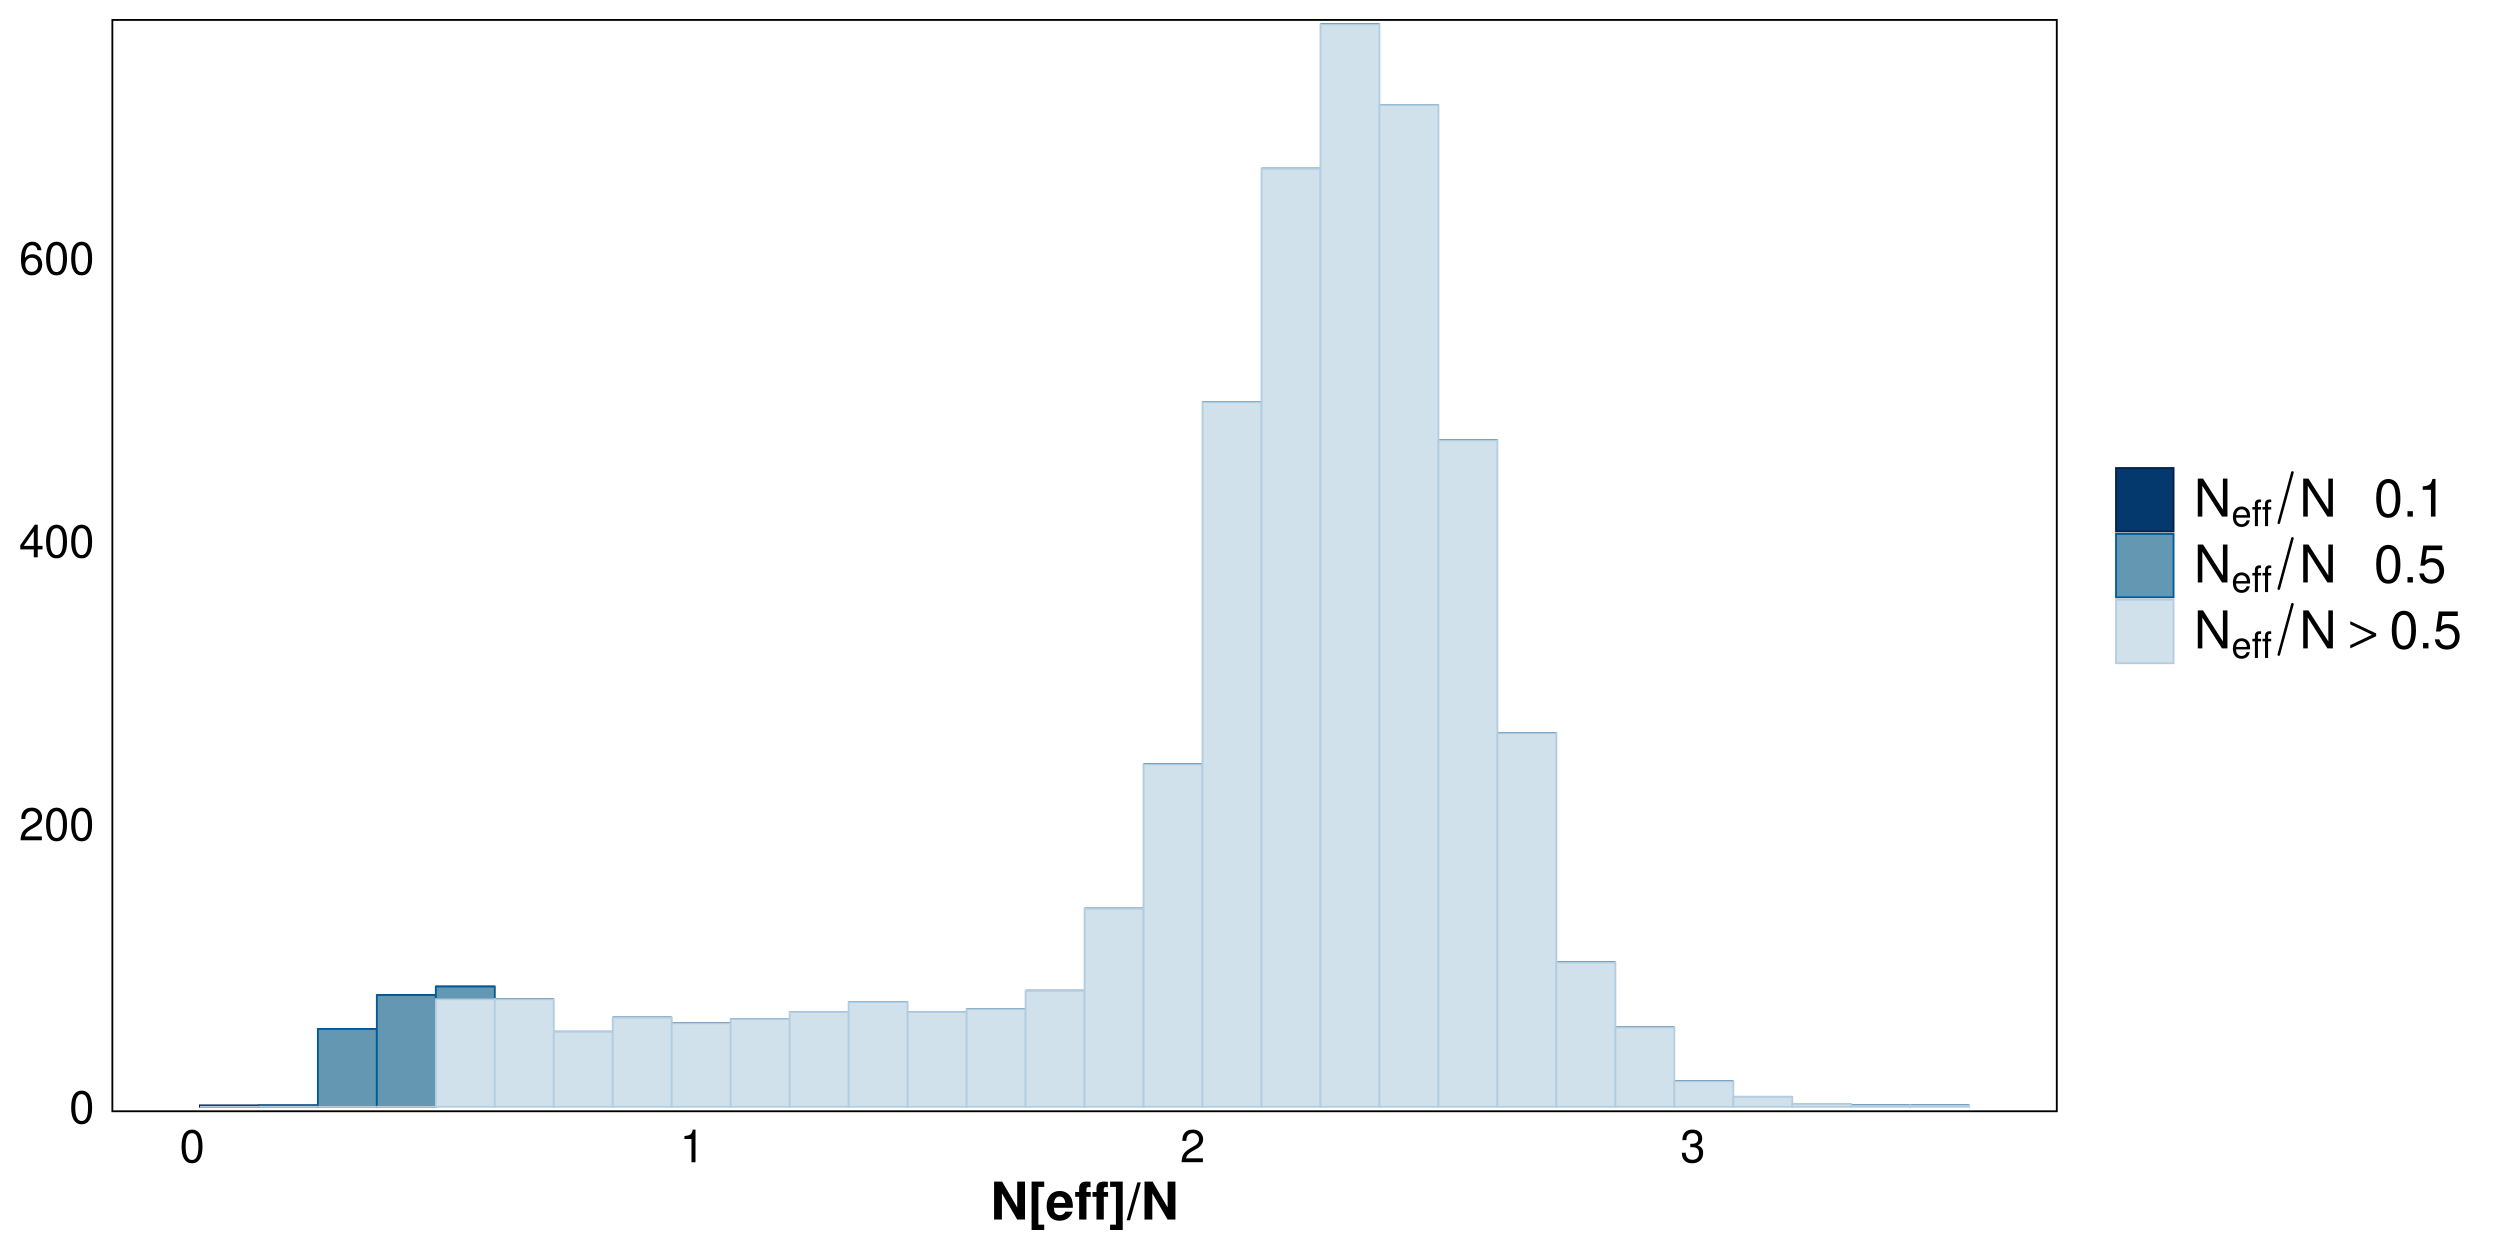 <?xml version="1.0" encoding="UTF-8"?>
<svg xmlns="http://www.w3.org/2000/svg" xmlns:xlink="http://www.w3.org/1999/xlink" width="720pt" height="360pt" viewBox="0 0 720 360" version="1.1">
<defs>
<g>
<symbol overflow="visible" id="glyph0-0">
<path style="stroke:none;" d=""/>
</symbol>
<symbol overflow="visible" id="glyph0-1">
<path style="stroke:none;" d="M 3.578 -9.406 C 2.719 -9.406 1.938 -9.016 1.453 -8.375 C 0.859 -7.547 0.562 -6.297 0.562 -4.547 C 0.562 -1.375 1.594 0.297 3.578 0.297 C 5.531 0.297 6.594 -1.375 6.594 -4.469 C 6.594 -6.297 6.312 -7.516 5.688 -8.375 C 5.219 -9.016 4.453 -9.406 3.578 -9.406 Z M 3.578 -8.391 C 4.812 -8.391 5.422 -7.125 5.422 -4.578 C 5.422 -1.891 4.828 -0.656 3.547 -0.656 C 2.344 -0.656 1.734 -1.953 1.734 -4.531 C 1.734 -7.125 2.344 -8.391 3.578 -8.391 Z M 3.578 -8.391 "/>
</symbol>
<symbol overflow="visible" id="glyph0-2">
<path style="stroke:none;" d="M 6.578 -1.125 L 1.734 -1.125 C 1.844 -1.906 2.266 -2.406 3.391 -3.094 L 4.688 -3.828 C 5.984 -4.531 6.641 -5.5 6.641 -6.656 C 6.641 -7.438 6.328 -8.156 5.781 -8.672 C 5.234 -9.172 4.562 -9.406 3.688 -9.406 C 2.516 -9.406 1.656 -8.984 1.141 -8.172 C 0.812 -7.688 0.672 -7.094 0.656 -6.156 L 1.797 -6.156 C 1.828 -6.781 1.906 -7.156 2.062 -7.469 C 2.359 -8.047 2.969 -8.391 3.656 -8.391 C 4.688 -8.391 5.469 -7.641 5.469 -6.625 C 5.469 -5.875 5.047 -5.219 4.219 -4.766 L 3.031 -4.062 C 1.109 -2.953 0.547 -2.062 0.438 -0.016 L 6.578 -0.016 Z M 6.578 -1.125 "/>
</symbol>
<symbol overflow="visible" id="glyph0-3">
<path style="stroke:none;" d="M 4.25 -2.281 L 4.25 0 L 5.391 0 L 5.391 -2.281 L 6.766 -2.281 L 6.766 -3.297 L 5.391 -3.297 L 5.391 -9.406 L 4.547 -9.406 L 0.359 -3.484 L 0.359 -2.281 Z M 4.25 -3.297 L 1.359 -3.297 L 4.25 -7.453 Z M 4.25 -3.297 "/>
</symbol>
<symbol overflow="visible" id="glyph0-4">
<path style="stroke:none;" d="M 6.469 -6.953 C 6.25 -8.484 5.266 -9.406 3.859 -9.406 C 2.844 -9.406 1.938 -8.906 1.391 -8.062 C 0.812 -7.141 0.562 -6 0.562 -4.297 C 0.562 -2.703 0.781 -1.703 1.344 -0.875 C 1.828 -0.109 2.641 0.297 3.656 0.297 C 5.406 0.297 6.672 -1.016 6.672 -2.844 C 6.672 -4.578 5.5 -5.797 3.844 -5.797 C 2.938 -5.797 2.219 -5.453 1.734 -4.766 C 1.734 -7.094 2.469 -8.391 3.781 -8.391 C 4.594 -8.391 5.141 -7.859 5.328 -6.953 Z M 3.703 -4.781 C 4.812 -4.781 5.5 -4 5.5 -2.75 C 5.5 -1.578 4.719 -0.719 3.672 -0.719 C 2.594 -0.719 1.797 -1.609 1.797 -2.812 C 1.797 -3.984 2.578 -4.781 3.703 -4.781 Z M 3.703 -4.781 "/>
</symbol>
<symbol overflow="visible" id="glyph0-5">
<path style="stroke:none;" d="M 3.359 -6.688 L 3.359 0 L 4.516 0 L 4.516 -9.406 L 3.75 -9.406 C 3.359 -7.953 3.094 -7.766 1.328 -7.531 L 1.328 -6.688 Z M 3.359 -6.688 "/>
</symbol>
<symbol overflow="visible" id="glyph0-6">
<path style="stroke:none;" d="M 2.875 -4.328 L 3.5 -4.328 C 4.75 -4.328 5.406 -3.75 5.406 -2.609 C 5.406 -1.438 4.688 -0.719 3.516 -0.719 C 2.25 -0.719 1.641 -1.359 1.562 -2.734 L 0.422 -2.734 C 0.469 -1.969 0.594 -1.484 0.812 -1.062 C 1.297 -0.156 2.203 0.297 3.453 0.297 C 5.359 0.297 6.578 -0.844 6.578 -2.625 C 6.578 -3.828 6.125 -4.469 5.016 -4.859 C 5.875 -5.219 6.312 -5.859 6.312 -6.812 C 6.312 -8.422 5.25 -9.406 3.5 -9.406 C 1.641 -9.406 0.656 -8.359 0.609 -6.375 L 1.75 -6.375 C 1.766 -6.938 1.812 -7.266 1.969 -7.547 C 2.219 -8.094 2.797 -8.391 3.516 -8.391 C 4.531 -8.391 5.141 -7.781 5.141 -6.766 C 5.141 -6.109 4.906 -5.703 4.391 -5.484 C 4.078 -5.359 3.672 -5.297 2.875 -5.297 Z M 2.875 -4.328 "/>
</symbol>
<symbol overflow="visible" id="glyph1-0">
<path style="stroke:none;" d=""/>
</symbol>
<symbol overflow="visible" id="glyph1-1">
<path style="stroke:none;" d="M 7.672 0 L 9.922 0 L 9.922 -10.938 L 7.672 -10.938 L 7.672 -3.5 L 3.328 -10.938 L 1.016 -10.938 L 1.016 0 L 3.266 0 L 3.266 -7.562 Z M 7.672 0 "/>
</symbol>
<symbol overflow="visible" id="glyph1-2">
<path style="stroke:none;" d="M 4.625 -10.938 L 0.984 -10.938 L 0.984 3 L 4.625 3 L 4.625 1.469 L 2.938 1.469 L 2.938 -9.406 L 4.625 -9.406 Z M 4.625 -10.938 "/>
</symbol>
<symbol overflow="visible" id="glyph1-3">
<path style="stroke:none;" d="M 7.859 -3.391 C 7.875 -3.562 7.875 -3.641 7.875 -3.75 C 7.875 -4.562 7.75 -5.312 7.562 -5.875 C 7.016 -7.344 5.719 -8.234 4.078 -8.234 C 1.75 -8.234 0.328 -6.562 0.328 -3.844 C 0.328 -1.25 1.734 0.344 4.031 0.344 C 5.844 0.344 7.312 -0.672 7.781 -2.281 L 5.719 -2.281 C 5.453 -1.641 4.875 -1.266 4.109 -1.266 C 3.516 -1.266 3.031 -1.516 2.734 -1.969 C 2.531 -2.266 2.453 -2.625 2.438 -3.391 Z M 2.453 -4.781 C 2.594 -6.031 3.125 -6.625 4.047 -6.625 C 5.016 -6.625 5.578 -5.984 5.688 -4.781 Z M 2.453 -4.781 "/>
</symbol>
<symbol overflow="visible" id="glyph1-4">
<path style="stroke:none;" d="M 4.688 -7.938 L 3.453 -7.938 L 3.453 -8.734 C 3.453 -9.156 3.625 -9.359 4.016 -9.359 C 4.219 -9.359 4.406 -9.344 4.625 -9.312 L 4.625 -10.891 C 4.172 -10.922 3.734 -10.938 3.422 -10.938 C 2.031 -10.938 1.344 -10.281 1.344 -8.906 L 1.344 -7.938 L 0.203 -7.938 L 0.203 -6.547 L 1.344 -6.547 L 1.344 0 L 3.453 0 L 3.453 -6.547 L 4.688 -6.547 Z M 4.688 -7.938 "/>
</symbol>
<symbol overflow="visible" id="glyph1-5">
<path style="stroke:none;" d="M 0.266 3 L 3.906 3 L 3.906 -10.938 L 0.266 -10.938 L 0.266 -9.406 L 1.953 -9.406 L 1.953 1.469 L 0.266 1.469 Z M 0.266 3 "/>
</symbol>
<symbol overflow="visible" id="glyph1-6">
<path style="stroke:none;" d="M 3.125 -10.703 L 0.031 0.203 L 1.031 0.203 L 4.125 -10.703 Z M 3.125 -10.703 "/>
</symbol>
<symbol overflow="visible" id="glyph2-0">
<path style="stroke:none;" d=""/>
</symbol>
<symbol overflow="visible" id="glyph2-1">
<path style="stroke:none;" d="M 9.688 -10.938 L 8.375 -10.938 L 8.375 -2 L 2.656 -10.938 L 1.141 -10.938 L 1.141 0 L 2.453 0 L 2.453 -8.859 L 8.109 0 L 9.688 0 Z M 9.688 -10.938 "/>
</symbol>
<symbol overflow="visible" id="glyph2-2">
<path style="stroke:none;" d="M 4.125 -10.844 C 3.141 -10.844 2.234 -10.391 1.688 -9.656 C 0.984 -8.703 0.641 -7.266 0.641 -5.25 C 0.641 -1.594 1.844 0.344 4.125 0.344 C 6.375 0.344 7.609 -1.594 7.609 -5.156 C 7.609 -7.266 7.281 -8.672 6.562 -9.656 C 6.016 -10.406 5.125 -10.844 4.125 -10.844 Z M 4.125 -9.672 C 5.547 -9.672 6.25 -8.219 6.25 -5.281 C 6.25 -2.188 5.562 -0.75 4.094 -0.75 C 2.703 -0.75 2 -2.25 2 -5.234 C 2 -8.219 2.703 -9.672 4.125 -9.672 Z M 4.125 -9.672 "/>
</symbol>
<symbol overflow="visible" id="glyph2-3">
<path style="stroke:none;" d="M 2.859 -1.562 L 1.312 -1.562 L 1.312 0 L 2.859 0 Z M 2.859 -1.562 "/>
</symbol>
<symbol overflow="visible" id="glyph2-4">
<path style="stroke:none;" d="M 3.891 -7.719 L 3.891 0 L 5.203 0 L 5.203 -10.844 L 4.328 -10.844 C 3.875 -9.188 3.562 -8.953 1.531 -8.688 L 1.531 -7.719 Z M 3.891 -7.719 "/>
</symbol>
<symbol overflow="visible" id="glyph2-5">
<path style="stroke:none;" d="M 7.141 -10.641 L 1.656 -10.641 L 0.859 -4.844 L 2.062 -4.844 C 2.688 -5.578 3.188 -5.828 4.031 -5.828 C 5.453 -5.828 6.344 -4.859 6.344 -3.281 C 6.344 -1.75 5.453 -0.828 4.016 -0.828 C 2.859 -0.828 2.156 -1.406 1.844 -2.609 L 0.531 -2.609 C 0.703 -1.734 0.859 -1.312 1.172 -0.938 C 1.766 -0.125 2.844 0.344 4.047 0.344 C 6.188 0.344 7.688 -1.219 7.688 -3.469 C 7.688 -5.562 6.297 -7 4.266 -7 C 3.516 -7 2.906 -6.812 2.297 -6.359 L 2.719 -9.328 L 7.141 -9.328 Z M 7.141 -10.641 "/>
</symbol>
<symbol overflow="visible" id="glyph3-0">
<path style="stroke:none;" d=""/>
</symbol>
<symbol overflow="visible" id="glyph3-1">
<path style="stroke:none;" d="M 5.391 -2.453 C 5.391 -3.297 5.328 -3.797 5.172 -4.203 C 4.812 -5.109 3.969 -5.656 2.938 -5.656 C 1.406 -5.656 0.422 -4.5 0.422 -2.672 C 0.422 -0.859 1.359 0.234 2.922 0.234 C 4.172 0.234 5.047 -0.469 5.266 -1.672 L 4.391 -1.672 C 4.141 -0.938 3.656 -0.562 2.953 -0.562 C 2.391 -0.562 1.922 -0.812 1.625 -1.281 C 1.422 -1.594 1.344 -1.906 1.328 -2.453 Z M 1.359 -3.172 C 1.422 -4.188 2.047 -4.844 2.922 -4.844 C 3.828 -4.844 4.438 -4.156 4.438 -3.172 Z M 1.359 -3.172 "/>
</symbol>
<symbol overflow="visible" id="glyph3-2">
<path style="stroke:none;" d="M 2.703 -5.5 L 1.797 -5.5 L 1.797 -6.359 C 1.797 -6.734 2 -6.922 2.406 -6.922 C 2.484 -6.922 2.516 -6.922 2.703 -6.906 L 2.703 -7.641 C 2.516 -7.672 2.391 -7.688 2.219 -7.688 C 1.406 -7.688 0.922 -7.219 0.922 -6.438 L 0.922 -5.5 L 0.188 -5.5 L 0.188 -4.781 L 0.922 -4.781 L 0.922 0 L 1.797 0 L 1.797 -4.781 L 2.703 -4.781 Z M 2.703 -5.5 "/>
</symbol>
<symbol overflow="visible" id="glyph4-0">
<path style="stroke:none;" d=""/>
</symbol>
<symbol overflow="visible" id="glyph4-1">
<path style="stroke:none;" d=""/>
</symbol>
<symbol overflow="visible" id="glyph4-2">
<path style="stroke:none;" d="M 0.391 -7.828 L 7.844 -4.312 L 7.844 -3.5 L 0.391 0 L 0.391 -0.938 L 6.656 -3.922 L 0.391 -6.906 Z M 0.391 -7.828 "/>
</symbol>
</g>
<clipPath id="clip1">
  <path d="M 32.094 5.48 L 592.621 5.48 L 592.621 320.32 L 32.094 320.32 Z M 32.094 5.48 "/>
</clipPath>
</defs>
<g id="surface139">
<path style="fill-rule:nonzero;fill:rgb(1.176%,22.353%,42.353%);fill-opacity:1;stroke-width:0.533;stroke-linecap:butt;stroke-linejoin:miter;stroke:rgb(0.392%,12.157%,29.412%);stroke-opacity:1;stroke-miterlimit:10;" d="M 57.574 318.758 L 74.559 318.758 L 74.559 318.352 L 57.574 318.352 Z M 57.574 318.758 "/>
<path style="fill:none;stroke-width:0.533;stroke-linecap:butt;stroke-linejoin:miter;stroke:rgb(0.392%,12.157%,29.412%);stroke-opacity:1;stroke-miterlimit:10;" d="M 74.559 318.352 L 91.543 318.352 Z M 74.559 318.352 "/>
<path style="fill:none;stroke-width:0.533;stroke-linecap:butt;stroke-linejoin:miter;stroke:rgb(0.392%,12.157%,29.412%);stroke-opacity:1;stroke-miterlimit:10;" d="M 91.543 296.348 L 108.527 296.348 Z M 91.543 296.348 "/>
<path style="fill:none;stroke-width:0.533;stroke-linecap:butt;stroke-linejoin:miter;stroke:rgb(0.392%,12.157%,29.412%);stroke-opacity:1;stroke-miterlimit:10;" d="M 108.531 286.57 L 125.516 286.57 Z M 108.531 286.57 "/>
<path style="fill:none;stroke-width:0.533;stroke-linecap:butt;stroke-linejoin:miter;stroke:rgb(0.392%,12.157%,29.412%);stroke-opacity:1;stroke-miterlimit:10;" d="M 125.516 284.125 L 142.5 284.125 Z M 125.516 284.125 "/>
<path style="fill:none;stroke-width:0.533;stroke-linecap:butt;stroke-linejoin:miter;stroke:rgb(0.392%,12.157%,29.412%);stroke-opacity:1;stroke-miterlimit:10;" d="M 142.5 287.793 L 159.484 287.793 Z M 142.5 287.793 "/>
<path style="fill:none;stroke-width:0.533;stroke-linecap:butt;stroke-linejoin:miter;stroke:rgb(0.392%,12.157%,29.412%);stroke-opacity:1;stroke-miterlimit:10;" d="M 159.488 297.164 L 176.473 297.164 Z M 159.488 297.164 "/>
<path style="fill:none;stroke-width:0.533;stroke-linecap:butt;stroke-linejoin:miter;stroke:rgb(0.392%,12.157%,29.412%);stroke-opacity:1;stroke-miterlimit:10;" d="M 176.473 293.09 L 193.457 293.09 Z M 176.473 293.09 "/>
<path style="fill:none;stroke-width:0.533;stroke-linecap:butt;stroke-linejoin:miter;stroke:rgb(0.392%,12.157%,29.412%);stroke-opacity:1;stroke-miterlimit:10;" d="M 193.457 294.719 L 210.441 294.719 Z M 193.457 294.719 "/>
<path style="fill:none;stroke-width:0.533;stroke-linecap:butt;stroke-linejoin:miter;stroke:rgb(0.392%,12.157%,29.412%);stroke-opacity:1;stroke-miterlimit:10;" d="M 210.445 293.496 L 227.43 293.496 Z M 210.445 293.496 "/>
<path style="fill:none;stroke-width:0.533;stroke-linecap:butt;stroke-linejoin:miter;stroke:rgb(0.392%,12.157%,29.412%);stroke-opacity:1;stroke-miterlimit:10;" d="M 227.43 291.457 L 244.414 291.457 Z M 227.43 291.457 "/>
<path style="fill:none;stroke-width:0.533;stroke-linecap:butt;stroke-linejoin:miter;stroke:rgb(0.392%,12.157%,29.412%);stroke-opacity:1;stroke-miterlimit:10;" d="M 244.414 288.605 L 261.398 288.605 Z M 244.414 288.605 "/>
<path style="fill:none;stroke-width:0.533;stroke-linecap:butt;stroke-linejoin:miter;stroke:rgb(0.392%,12.157%,29.412%);stroke-opacity:1;stroke-miterlimit:10;" d="M 261.402 291.457 L 278.387 291.457 Z M 261.402 291.457 "/>
<path style="fill:none;stroke-width:0.533;stroke-linecap:butt;stroke-linejoin:miter;stroke:rgb(0.392%,12.157%,29.412%);stroke-opacity:1;stroke-miterlimit:10;" d="M 278.387 290.645 L 295.371 290.645 Z M 278.387 290.645 "/>
<path style="fill:none;stroke-width:0.533;stroke-linecap:butt;stroke-linejoin:miter;stroke:rgb(0.392%,12.157%,29.412%);stroke-opacity:1;stroke-miterlimit:10;" d="M 295.371 285.348 L 312.355 285.348 Z M 295.371 285.348 "/>
<path style="fill:none;stroke-width:0.533;stroke-linecap:butt;stroke-linejoin:miter;stroke:rgb(0.392%,12.157%,29.412%);stroke-opacity:1;stroke-miterlimit:10;" d="M 312.359 261.711 L 329.344 261.711 Z M 312.359 261.711 "/>
<path style="fill:none;stroke-width:0.533;stroke-linecap:butt;stroke-linejoin:miter;stroke:rgb(0.392%,12.157%,29.412%);stroke-opacity:1;stroke-miterlimit:10;" d="M 329.344 220.148 L 346.328 220.148 Z M 329.344 220.148 "/>
<path style="fill:none;stroke-width:0.533;stroke-linecap:butt;stroke-linejoin:miter;stroke:rgb(0.392%,12.157%,29.412%);stroke-opacity:1;stroke-miterlimit:10;" d="M 346.328 115.836 L 363.312 115.836 Z M 346.328 115.836 "/>
<path style="fill:none;stroke-width:0.533;stroke-linecap:butt;stroke-linejoin:miter;stroke:rgb(0.392%,12.157%,29.412%);stroke-opacity:1;stroke-miterlimit:10;" d="M 363.316 48.602 L 380.301 48.602 Z M 363.316 48.602 "/>
<path style="fill:none;stroke-width:0.533;stroke-linecap:butt;stroke-linejoin:miter;stroke:rgb(0.392%,12.157%,29.412%);stroke-opacity:1;stroke-miterlimit:10;" d="M 380.301 7.039 L 397.285 7.039 Z M 380.301 7.039 "/>
<path style="fill:none;stroke-width:0.533;stroke-linecap:butt;stroke-linejoin:miter;stroke:rgb(0.392%,12.157%,29.412%);stroke-opacity:1;stroke-miterlimit:10;" d="M 397.285 30.266 L 414.27 30.266 Z M 397.285 30.266 "/>
<path style="fill:none;stroke-width:0.533;stroke-linecap:butt;stroke-linejoin:miter;stroke:rgb(0.392%,12.157%,29.412%);stroke-opacity:1;stroke-miterlimit:10;" d="M 414.273 126.836 L 431.258 126.836 Z M 414.273 126.836 "/>
<path style="fill:none;stroke-width:0.533;stroke-linecap:butt;stroke-linejoin:miter;stroke:rgb(0.392%,12.157%,29.412%);stroke-opacity:1;stroke-miterlimit:10;" d="M 431.258 211.184 L 448.242 211.184 Z M 431.258 211.184 "/>
<path style="fill:none;stroke-width:0.533;stroke-linecap:butt;stroke-linejoin:miter;stroke:rgb(0.392%,12.157%,29.412%);stroke-opacity:1;stroke-miterlimit:10;" d="M 448.242 277.195 L 465.227 277.195 Z M 448.242 277.195 "/>
<path style="fill:none;stroke-width:0.533;stroke-linecap:butt;stroke-linejoin:miter;stroke:rgb(0.392%,12.157%,29.412%);stroke-opacity:1;stroke-miterlimit:10;" d="M 465.227 295.941 L 482.211 295.941 Z M 465.227 295.941 "/>
<path style="fill:none;stroke-width:0.533;stroke-linecap:butt;stroke-linejoin:miter;stroke:rgb(0.392%,12.157%,29.412%);stroke-opacity:1;stroke-miterlimit:10;" d="M 482.215 311.426 L 499.199 311.426 Z M 482.215 311.426 "/>
<path style="fill:none;stroke-width:0.533;stroke-linecap:butt;stroke-linejoin:miter;stroke:rgb(0.392%,12.157%,29.412%);stroke-opacity:1;stroke-miterlimit:10;" d="M 499.199 315.906 L 516.184 315.906 Z M 499.199 315.906 "/>
<path style="fill:none;stroke-width:0.533;stroke-linecap:butt;stroke-linejoin:miter;stroke:rgb(0.392%,12.157%,29.412%);stroke-opacity:1;stroke-miterlimit:10;" d="M 516.184 317.945 L 533.168 317.945 Z M 516.184 317.945 "/>
<path style="fill:none;stroke-width:0.533;stroke-linecap:butt;stroke-linejoin:miter;stroke:rgb(0.392%,12.157%,29.412%);stroke-opacity:1;stroke-miterlimit:10;" d="M 533.172 318.352 L 550.156 318.352 Z M 533.172 318.352 "/>
<path style="fill:none;stroke-width:0.533;stroke-linecap:butt;stroke-linejoin:miter;stroke:rgb(0.392%,12.157%,29.412%);stroke-opacity:1;stroke-miterlimit:10;" d="M 550.156 318.352 L 567.141 318.352 Z M 550.156 318.352 "/>
<path style="fill:none;stroke-width:0.533;stroke-linecap:butt;stroke-linejoin:miter;stroke:rgb(0%,35.686%,58.824%);stroke-opacity:1;stroke-miterlimit:10;" d="M 57.574 318.758 L 74.559 318.758 Z M 57.574 318.758 "/>
<path style="fill-rule:nonzero;fill:rgb(39.216%,59.216%,69.412%);fill-opacity:1;stroke-width:0.533;stroke-linecap:butt;stroke-linejoin:miter;stroke:rgb(0%,35.686%,58.824%);stroke-opacity:1;stroke-miterlimit:10;" d="M 74.559 318.758 L 91.543 318.758 L 91.543 318.352 L 74.559 318.352 Z M 74.559 318.758 "/>
<path style="fill-rule:nonzero;fill:rgb(39.216%,59.216%,69.412%);fill-opacity:1;stroke-width:0.533;stroke-linecap:butt;stroke-linejoin:miter;stroke:rgb(0%,35.686%,58.824%);stroke-opacity:1;stroke-miterlimit:10;" d="M 91.543 318.758 L 108.527 318.758 L 108.527 296.348 L 91.543 296.348 Z M 91.543 318.758 "/>
<path style="fill-rule:nonzero;fill:rgb(39.216%,59.216%,69.412%);fill-opacity:1;stroke-width:0.533;stroke-linecap:butt;stroke-linejoin:miter;stroke:rgb(0%,35.686%,58.824%);stroke-opacity:1;stroke-miterlimit:10;" d="M 108.531 318.758 L 125.516 318.758 L 125.516 286.566 L 108.531 286.566 Z M 108.531 318.758 "/>
<path style="fill-rule:nonzero;fill:rgb(39.216%,59.216%,69.412%);fill-opacity:1;stroke-width:0.533;stroke-linecap:butt;stroke-linejoin:miter;stroke:rgb(0%,35.686%,58.824%);stroke-opacity:1;stroke-miterlimit:10;" d="M 125.516 287.793 L 142.5 287.793 L 142.5 284.125 L 125.516 284.125 Z M 125.516 287.793 "/>
<path style="fill:none;stroke-width:0.533;stroke-linecap:butt;stroke-linejoin:miter;stroke:rgb(0%,35.686%,58.824%);stroke-opacity:1;stroke-miterlimit:10;" d="M 142.5 287.793 L 159.484 287.793 Z M 142.5 287.793 "/>
<path style="fill:none;stroke-width:0.533;stroke-linecap:butt;stroke-linejoin:miter;stroke:rgb(0%,35.686%,58.824%);stroke-opacity:1;stroke-miterlimit:10;" d="M 159.488 297.164 L 176.473 297.164 Z M 159.488 297.164 "/>
<path style="fill:none;stroke-width:0.533;stroke-linecap:butt;stroke-linejoin:miter;stroke:rgb(0%,35.686%,58.824%);stroke-opacity:1;stroke-miterlimit:10;" d="M 176.473 293.09 L 193.457 293.09 Z M 176.473 293.09 "/>
<path style="fill:none;stroke-width:0.533;stroke-linecap:butt;stroke-linejoin:miter;stroke:rgb(0%,35.686%,58.824%);stroke-opacity:1;stroke-miterlimit:10;" d="M 193.457 294.719 L 210.441 294.719 Z M 193.457 294.719 "/>
<path style="fill:none;stroke-width:0.533;stroke-linecap:butt;stroke-linejoin:miter;stroke:rgb(0%,35.686%,58.824%);stroke-opacity:1;stroke-miterlimit:10;" d="M 210.445 293.496 L 227.43 293.496 Z M 210.445 293.496 "/>
<path style="fill:none;stroke-width:0.533;stroke-linecap:butt;stroke-linejoin:miter;stroke:rgb(0%,35.686%,58.824%);stroke-opacity:1;stroke-miterlimit:10;" d="M 227.43 291.457 L 244.414 291.457 Z M 227.43 291.457 "/>
<path style="fill:none;stroke-width:0.533;stroke-linecap:butt;stroke-linejoin:miter;stroke:rgb(0%,35.686%,58.824%);stroke-opacity:1;stroke-miterlimit:10;" d="M 244.414 288.605 L 261.398 288.605 Z M 244.414 288.605 "/>
<path style="fill:none;stroke-width:0.533;stroke-linecap:butt;stroke-linejoin:miter;stroke:rgb(0%,35.686%,58.824%);stroke-opacity:1;stroke-miterlimit:10;" d="M 261.402 291.457 L 278.387 291.457 Z M 261.402 291.457 "/>
<path style="fill:none;stroke-width:0.533;stroke-linecap:butt;stroke-linejoin:miter;stroke:rgb(0%,35.686%,58.824%);stroke-opacity:1;stroke-miterlimit:10;" d="M 278.387 290.645 L 295.371 290.645 Z M 278.387 290.645 "/>
<path style="fill:none;stroke-width:0.533;stroke-linecap:butt;stroke-linejoin:miter;stroke:rgb(0%,35.686%,58.824%);stroke-opacity:1;stroke-miterlimit:10;" d="M 295.371 285.348 L 312.355 285.348 Z M 295.371 285.348 "/>
<path style="fill:none;stroke-width:0.533;stroke-linecap:butt;stroke-linejoin:miter;stroke:rgb(0%,35.686%,58.824%);stroke-opacity:1;stroke-miterlimit:10;" d="M 312.359 261.711 L 329.344 261.711 Z M 312.359 261.711 "/>
<path style="fill:none;stroke-width:0.533;stroke-linecap:butt;stroke-linejoin:miter;stroke:rgb(0%,35.686%,58.824%);stroke-opacity:1;stroke-miterlimit:10;" d="M 329.344 220.148 L 346.328 220.148 Z M 329.344 220.148 "/>
<path style="fill:none;stroke-width:0.533;stroke-linecap:butt;stroke-linejoin:miter;stroke:rgb(0%,35.686%,58.824%);stroke-opacity:1;stroke-miterlimit:10;" d="M 346.328 115.836 L 363.312 115.836 Z M 346.328 115.836 "/>
<path style="fill:none;stroke-width:0.533;stroke-linecap:butt;stroke-linejoin:miter;stroke:rgb(0%,35.686%,58.824%);stroke-opacity:1;stroke-miterlimit:10;" d="M 363.316 48.602 L 380.301 48.602 Z M 363.316 48.602 "/>
<path style="fill:none;stroke-width:0.533;stroke-linecap:butt;stroke-linejoin:miter;stroke:rgb(0%,35.686%,58.824%);stroke-opacity:1;stroke-miterlimit:10;" d="M 380.301 7.039 L 397.285 7.039 Z M 380.301 7.039 "/>
<path style="fill:none;stroke-width:0.533;stroke-linecap:butt;stroke-linejoin:miter;stroke:rgb(0%,35.686%,58.824%);stroke-opacity:1;stroke-miterlimit:10;" d="M 397.285 30.266 L 414.27 30.266 Z M 397.285 30.266 "/>
<path style="fill:none;stroke-width:0.533;stroke-linecap:butt;stroke-linejoin:miter;stroke:rgb(0%,35.686%,58.824%);stroke-opacity:1;stroke-miterlimit:10;" d="M 414.273 126.836 L 431.258 126.836 Z M 414.273 126.836 "/>
<path style="fill:none;stroke-width:0.533;stroke-linecap:butt;stroke-linejoin:miter;stroke:rgb(0%,35.686%,58.824%);stroke-opacity:1;stroke-miterlimit:10;" d="M 431.258 211.184 L 448.242 211.184 Z M 431.258 211.184 "/>
<path style="fill:none;stroke-width:0.533;stroke-linecap:butt;stroke-linejoin:miter;stroke:rgb(0%,35.686%,58.824%);stroke-opacity:1;stroke-miterlimit:10;" d="M 448.242 277.195 L 465.227 277.195 Z M 448.242 277.195 "/>
<path style="fill:none;stroke-width:0.533;stroke-linecap:butt;stroke-linejoin:miter;stroke:rgb(0%,35.686%,58.824%);stroke-opacity:1;stroke-miterlimit:10;" d="M 465.227 295.941 L 482.211 295.941 Z M 465.227 295.941 "/>
<path style="fill:none;stroke-width:0.533;stroke-linecap:butt;stroke-linejoin:miter;stroke:rgb(0%,35.686%,58.824%);stroke-opacity:1;stroke-miterlimit:10;" d="M 482.215 311.426 L 499.199 311.426 Z M 482.215 311.426 "/>
<path style="fill:none;stroke-width:0.533;stroke-linecap:butt;stroke-linejoin:miter;stroke:rgb(0%,35.686%,58.824%);stroke-opacity:1;stroke-miterlimit:10;" d="M 499.199 315.906 L 516.184 315.906 Z M 499.199 315.906 "/>
<path style="fill:none;stroke-width:0.533;stroke-linecap:butt;stroke-linejoin:miter;stroke:rgb(0%,35.686%,58.824%);stroke-opacity:1;stroke-miterlimit:10;" d="M 516.184 317.945 L 533.168 317.945 Z M 516.184 317.945 "/>
<path style="fill:none;stroke-width:0.533;stroke-linecap:butt;stroke-linejoin:miter;stroke:rgb(0%,35.686%,58.824%);stroke-opacity:1;stroke-miterlimit:10;" d="M 533.172 318.352 L 550.156 318.352 Z M 533.172 318.352 "/>
<path style="fill:none;stroke-width:0.533;stroke-linecap:butt;stroke-linejoin:miter;stroke:rgb(0%,35.686%,58.824%);stroke-opacity:1;stroke-miterlimit:10;" d="M 550.156 318.352 L 567.141 318.352 Z M 550.156 318.352 "/>
<path style="fill:none;stroke-width:0.533;stroke-linecap:butt;stroke-linejoin:miter;stroke:rgb(70.196%,80.392%,87.843%);stroke-opacity:1;stroke-miterlimit:10;" d="M 57.574 318.758 L 74.559 318.758 Z M 57.574 318.758 "/>
<path style="fill:none;stroke-width:0.533;stroke-linecap:butt;stroke-linejoin:miter;stroke:rgb(70.196%,80.392%,87.843%);stroke-opacity:1;stroke-miterlimit:10;" d="M 74.559 318.758 L 91.543 318.758 Z M 74.559 318.758 "/>
<path style="fill:none;stroke-width:0.533;stroke-linecap:butt;stroke-linejoin:miter;stroke:rgb(70.196%,80.392%,87.843%);stroke-opacity:1;stroke-miterlimit:10;" d="M 91.543 318.758 L 108.527 318.758 Z M 91.543 318.758 "/>
<path style="fill:none;stroke-width:0.533;stroke-linecap:butt;stroke-linejoin:miter;stroke:rgb(70.196%,80.392%,87.843%);stroke-opacity:1;stroke-miterlimit:10;" d="M 108.531 318.758 L 125.516 318.758 Z M 108.531 318.758 "/>
<path style="fill-rule:nonzero;fill:rgb(81.961%,88.235%,92.549%);fill-opacity:1;stroke-width:0.533;stroke-linecap:butt;stroke-linejoin:miter;stroke:rgb(70.196%,80.392%,87.843%);stroke-opacity:1;stroke-miterlimit:10;" d="M 125.516 318.758 L 142.5 318.758 L 142.5 287.789 L 125.516 287.789 Z M 125.516 318.758 "/>
<path style="fill-rule:nonzero;fill:rgb(81.961%,88.235%,92.549%);fill-opacity:1;stroke-width:0.533;stroke-linecap:butt;stroke-linejoin:miter;stroke:rgb(70.196%,80.392%,87.843%);stroke-opacity:1;stroke-miterlimit:10;" d="M 142.5 318.758 L 159.484 318.758 L 159.484 287.789 L 142.5 287.789 Z M 142.5 318.758 "/>
<path style="fill-rule:nonzero;fill:rgb(81.961%,88.235%,92.549%);fill-opacity:1;stroke-width:0.533;stroke-linecap:butt;stroke-linejoin:miter;stroke:rgb(70.196%,80.392%,87.843%);stroke-opacity:1;stroke-miterlimit:10;" d="M 159.488 318.758 L 176.473 318.758 L 176.473 297.16 L 159.488 297.16 Z M 159.488 318.758 "/>
<path style="fill-rule:nonzero;fill:rgb(81.961%,88.235%,92.549%);fill-opacity:1;stroke-width:0.533;stroke-linecap:butt;stroke-linejoin:miter;stroke:rgb(70.196%,80.392%,87.843%);stroke-opacity:1;stroke-miterlimit:10;" d="M 176.473 318.758 L 193.457 318.758 L 193.457 293.086 L 176.473 293.086 Z M 176.473 318.758 "/>
<path style="fill-rule:nonzero;fill:rgb(81.961%,88.235%,92.549%);fill-opacity:1;stroke-width:0.533;stroke-linecap:butt;stroke-linejoin:miter;stroke:rgb(70.196%,80.392%,87.843%);stroke-opacity:1;stroke-miterlimit:10;" d="M 193.457 318.758 L 210.441 318.758 L 210.441 294.715 L 193.457 294.715 Z M 193.457 318.758 "/>
<path style="fill-rule:nonzero;fill:rgb(81.961%,88.235%,92.549%);fill-opacity:1;stroke-width:0.533;stroke-linecap:butt;stroke-linejoin:miter;stroke:rgb(70.196%,80.392%,87.843%);stroke-opacity:1;stroke-miterlimit:10;" d="M 210.445 318.758 L 227.43 318.758 L 227.43 293.492 L 210.445 293.492 Z M 210.445 318.758 "/>
<path style="fill-rule:nonzero;fill:rgb(81.961%,88.235%,92.549%);fill-opacity:1;stroke-width:0.533;stroke-linecap:butt;stroke-linejoin:miter;stroke:rgb(70.196%,80.392%,87.843%);stroke-opacity:1;stroke-miterlimit:10;" d="M 227.43 318.758 L 244.414 318.758 L 244.414 291.457 L 227.43 291.457 Z M 227.43 318.758 "/>
<path style="fill-rule:nonzero;fill:rgb(81.961%,88.235%,92.549%);fill-opacity:1;stroke-width:0.533;stroke-linecap:butt;stroke-linejoin:miter;stroke:rgb(70.196%,80.392%,87.843%);stroke-opacity:1;stroke-miterlimit:10;" d="M 244.414 318.758 L 261.398 318.758 L 261.398 288.605 L 244.414 288.605 Z M 244.414 318.758 "/>
<path style="fill-rule:nonzero;fill:rgb(81.961%,88.235%,92.549%);fill-opacity:1;stroke-width:0.533;stroke-linecap:butt;stroke-linejoin:miter;stroke:rgb(70.196%,80.392%,87.843%);stroke-opacity:1;stroke-miterlimit:10;" d="M 261.402 318.758 L 278.387 318.758 L 278.387 291.457 L 261.402 291.457 Z M 261.402 318.758 "/>
<path style="fill-rule:nonzero;fill:rgb(81.961%,88.235%,92.549%);fill-opacity:1;stroke-width:0.533;stroke-linecap:butt;stroke-linejoin:miter;stroke:rgb(70.196%,80.392%,87.843%);stroke-opacity:1;stroke-miterlimit:10;" d="M 278.387 318.758 L 295.371 318.758 L 295.371 290.641 L 278.387 290.641 Z M 278.387 318.758 "/>
<path style="fill-rule:nonzero;fill:rgb(81.961%,88.235%,92.549%);fill-opacity:1;stroke-width:0.533;stroke-linecap:butt;stroke-linejoin:miter;stroke:rgb(70.196%,80.392%,87.843%);stroke-opacity:1;stroke-miterlimit:10;" d="M 295.371 318.758 L 312.355 318.758 L 312.355 285.344 L 295.371 285.344 Z M 295.371 318.758 "/>
<path style="fill-rule:nonzero;fill:rgb(81.961%,88.235%,92.549%);fill-opacity:1;stroke-width:0.533;stroke-linecap:butt;stroke-linejoin:miter;stroke:rgb(70.196%,80.392%,87.843%);stroke-opacity:1;stroke-miterlimit:10;" d="M 312.359 318.758 L 329.344 318.758 L 329.344 261.711 L 312.359 261.711 Z M 312.359 318.758 "/>
<path style="fill-rule:nonzero;fill:rgb(81.961%,88.235%,92.549%);fill-opacity:1;stroke-width:0.533;stroke-linecap:butt;stroke-linejoin:miter;stroke:rgb(70.196%,80.392%,87.843%);stroke-opacity:1;stroke-miterlimit:10;" d="M 329.344 318.758 L 346.328 318.758 L 346.328 220.148 L 329.344 220.148 Z M 329.344 318.758 "/>
<path style="fill-rule:nonzero;fill:rgb(81.961%,88.235%,92.549%);fill-opacity:1;stroke-width:0.533;stroke-linecap:butt;stroke-linejoin:miter;stroke:rgb(70.196%,80.392%,87.843%);stroke-opacity:1;stroke-miterlimit:10;" d="M 346.328 318.758 L 363.312 318.758 L 363.312 115.832 L 346.328 115.832 Z M 346.328 318.758 "/>
<path style="fill-rule:nonzero;fill:rgb(81.961%,88.235%,92.549%);fill-opacity:1;stroke-width:0.533;stroke-linecap:butt;stroke-linejoin:miter;stroke:rgb(70.196%,80.392%,87.843%);stroke-opacity:1;stroke-miterlimit:10;" d="M 363.316 318.758 L 380.301 318.758 L 380.301 48.598 L 363.316 48.598 Z M 363.316 318.758 "/>
<path style="fill-rule:nonzero;fill:rgb(81.961%,88.235%,92.549%);fill-opacity:1;stroke-width:0.533;stroke-linecap:butt;stroke-linejoin:miter;stroke:rgb(70.196%,80.392%,87.843%);stroke-opacity:1;stroke-miterlimit:10;" d="M 380.301 318.758 L 397.285 318.758 L 397.285 7.035 L 380.301 7.035 Z M 380.301 318.758 "/>
<path style="fill-rule:nonzero;fill:rgb(81.961%,88.235%,92.549%);fill-opacity:1;stroke-width:0.533;stroke-linecap:butt;stroke-linejoin:miter;stroke:rgb(70.196%,80.392%,87.843%);stroke-opacity:1;stroke-miterlimit:10;" d="M 397.285 318.758 L 414.27 318.758 L 414.27 30.262 L 397.285 30.262 Z M 397.285 318.758 "/>
<path style="fill-rule:nonzero;fill:rgb(81.961%,88.235%,92.549%);fill-opacity:1;stroke-width:0.533;stroke-linecap:butt;stroke-linejoin:miter;stroke:rgb(70.196%,80.392%,87.843%);stroke-opacity:1;stroke-miterlimit:10;" d="M 414.273 318.758 L 431.258 318.758 L 431.258 126.836 L 414.273 126.836 Z M 414.273 318.758 "/>
<path style="fill-rule:nonzero;fill:rgb(81.961%,88.235%,92.549%);fill-opacity:1;stroke-width:0.533;stroke-linecap:butt;stroke-linejoin:miter;stroke:rgb(70.196%,80.392%,87.843%);stroke-opacity:1;stroke-miterlimit:10;" d="M 431.258 318.758 L 448.242 318.758 L 448.242 211.184 L 431.258 211.184 Z M 431.258 318.758 "/>
<path style="fill-rule:nonzero;fill:rgb(81.961%,88.235%,92.549%);fill-opacity:1;stroke-width:0.533;stroke-linecap:butt;stroke-linejoin:miter;stroke:rgb(70.196%,80.392%,87.843%);stroke-opacity:1;stroke-miterlimit:10;" d="M 448.242 318.758 L 465.227 318.758 L 465.227 277.195 L 448.242 277.195 Z M 448.242 318.758 "/>
<path style="fill-rule:nonzero;fill:rgb(81.961%,88.235%,92.549%);fill-opacity:1;stroke-width:0.533;stroke-linecap:butt;stroke-linejoin:miter;stroke:rgb(70.196%,80.392%,87.843%);stroke-opacity:1;stroke-miterlimit:10;" d="M 465.227 318.758 L 482.211 318.758 L 482.211 295.938 L 465.227 295.938 Z M 465.227 318.758 "/>
<path style="fill-rule:nonzero;fill:rgb(81.961%,88.235%,92.549%);fill-opacity:1;stroke-width:0.533;stroke-linecap:butt;stroke-linejoin:miter;stroke:rgb(70.196%,80.392%,87.843%);stroke-opacity:1;stroke-miterlimit:10;" d="M 482.215 318.758 L 499.199 318.758 L 499.199 311.422 L 482.215 311.422 Z M 482.215 318.758 "/>
<path style="fill-rule:nonzero;fill:rgb(81.961%,88.235%,92.549%);fill-opacity:1;stroke-width:0.533;stroke-linecap:butt;stroke-linejoin:miter;stroke:rgb(70.196%,80.392%,87.843%);stroke-opacity:1;stroke-miterlimit:10;" d="M 499.199 318.758 L 516.184 318.758 L 516.184 315.906 L 499.199 315.906 Z M 499.199 318.758 "/>
<path style="fill-rule:nonzero;fill:rgb(81.961%,88.235%,92.549%);fill-opacity:1;stroke-width:0.533;stroke-linecap:butt;stroke-linejoin:miter;stroke:rgb(70.196%,80.392%,87.843%);stroke-opacity:1;stroke-miterlimit:10;" d="M 516.184 318.758 L 533.168 318.758 L 533.168 317.941 L 516.184 317.941 Z M 516.184 318.758 "/>
<path style="fill-rule:nonzero;fill:rgb(81.961%,88.235%,92.549%);fill-opacity:1;stroke-width:0.533;stroke-linecap:butt;stroke-linejoin:miter;stroke:rgb(70.196%,80.392%,87.843%);stroke-opacity:1;stroke-miterlimit:10;" d="M 533.172 318.758 L 550.156 318.758 L 550.156 318.352 L 533.172 318.352 Z M 533.172 318.758 "/>
<path style="fill-rule:nonzero;fill:rgb(81.961%,88.235%,92.549%);fill-opacity:1;stroke-width:0.533;stroke-linecap:butt;stroke-linejoin:miter;stroke:rgb(70.196%,80.392%,87.843%);stroke-opacity:1;stroke-miterlimit:10;" d="M 550.156 318.758 L 567.141 318.758 L 567.141 318.352 L 550.156 318.352 Z M 550.156 318.758 "/>
<g clip-path="url(#clip1)" clip-rule="nonzero">
<path style="fill:none;stroke-width:1.067;stroke-linecap:round;stroke-linejoin:round;stroke:rgb(0%,0%,0%);stroke-opacity:1;stroke-miterlimit:10;" d="M 32.094 320.316 L 592.621 320.316 L 592.621 5.477 L 32.094 5.477 Z M 32.094 320.316 "/>
</g>
<g style="fill:rgb(0%,0%,0%);fill-opacity:1;">
  <use xlink:href="#glyph0-1" x="19.938" y="323.5"/>
</g>
<g style="fill:rgb(0%,0%,0%);fill-opacity:1;">
  <use xlink:href="#glyph0-2" x="5.48" y="242.004"/>
  <use xlink:href="#glyph0-1" x="12.708" y="242.004"/>
  <use xlink:href="#glyph0-1" x="19.936" y="242.004"/>
</g>
<g style="fill:rgb(0%,0%,0%);fill-opacity:1;">
  <use xlink:href="#glyph0-3" x="5.48" y="160.508"/>
  <use xlink:href="#glyph0-1" x="12.708" y="160.508"/>
  <use xlink:href="#glyph0-1" x="19.936" y="160.508"/>
</g>
<g style="fill:rgb(0%,0%,0%);fill-opacity:1;">
  <use xlink:href="#glyph0-4" x="5.48" y="79.012"/>
  <use xlink:href="#glyph0-1" x="12.708" y="79.012"/>
  <use xlink:href="#glyph0-1" x="19.936" y="79.012"/>
</g>
<g style="fill:rgb(0%,0%,0%);fill-opacity:1;">
  <use xlink:href="#glyph0-1" x="51.727" y="334.727"/>
</g>
<g style="fill:rgb(0%,0%,0%);fill-opacity:1;">
  <use xlink:href="#glyph0-5" x="195.789" y="334.727"/>
</g>
<g style="fill:rgb(0%,0%,0%);fill-opacity:1;">
  <use xlink:href="#glyph0-2" x="339.855" y="334.727"/>
</g>
<g style="fill:rgb(0%,0%,0%);fill-opacity:1;">
  <use xlink:href="#glyph0-6" x="483.922" y="334.727"/>
</g>
<g style="fill:rgb(0%,0%,0%);fill-opacity:1;">
  <use xlink:href="#glyph1-1" x="285.281" y="351.234"/>
  <use xlink:href="#glyph1-2" x="296.111" y="351.234"/>
  <use xlink:href="#glyph1-3" x="301.106" y="351.234"/>
  <use xlink:href="#glyph1-4" x="309.446" y="351.234"/>
  <use xlink:href="#glyph1-4" x="314.441" y="351.234"/>
  <use xlink:href="#glyph1-5" x="319.436" y="351.234"/>
  <use xlink:href="#glyph1-6" x="324.431" y="351.234"/>
  <use xlink:href="#glyph1-1" x="328.601" y="351.234"/>
</g>
<path style="fill-rule:nonzero;fill:rgb(1.176%,22.353%,42.353%);fill-opacity:1;stroke-width:0.533;stroke-linecap:butt;stroke-linejoin:miter;stroke:rgb(0.392%,12.157%,29.412%);stroke-opacity:1;stroke-miterlimit:10;" d="M 609.414 153.059 L 625.984 153.059 L 625.984 134.793 L 609.414 134.793 Z M 609.414 153.059 "/>
<path style="fill-rule:nonzero;fill:rgb(39.216%,59.216%,69.412%);fill-opacity:1;stroke-width:0.533;stroke-linecap:butt;stroke-linejoin:miter;stroke:rgb(0%,35.686%,58.824%);stroke-opacity:1;stroke-miterlimit:10;" d="M 609.414 172.031 L 625.984 172.031 L 625.984 153.766 L 609.414 153.766 Z M 609.414 172.031 "/>
<path style="fill-rule:nonzero;fill:rgb(81.961%,88.235%,92.549%);fill-opacity:1;stroke-width:0.533;stroke-linecap:butt;stroke-linejoin:miter;stroke:rgb(70.196%,80.392%,87.843%);stroke-opacity:1;stroke-miterlimit:10;" d="M 609.414 191.008 L 625.984 191.008 L 625.984 172.742 L 609.414 172.742 Z M 609.414 191.008 "/>
<g style="fill:rgb(0%,0%,0%);fill-opacity:1;">
  <use xlink:href="#glyph2-1" x="631.82" y="148.785"/>
</g>
<g style="fill:rgb(0%,0%,0%);fill-opacity:1;">
  <use xlink:href="#glyph3-1" x="642.648" y="151.535"/>
</g>
<g style="fill:rgb(0%,0%,0%);fill-opacity:1;">
  <use xlink:href="#glyph3-2" x="648.488" y="151.535"/>
</g>
<g style="fill:rgb(0%,0%,0%);fill-opacity:1;">
  <use xlink:href="#glyph3-2" x="651.406" y="151.535"/>
</g>
<path style="fill:none;stroke-width:0.75;stroke-linecap:round;stroke-linejoin:round;stroke:rgb(0%,0%,0%);stroke-opacity:1;stroke-miterlimit:10;" d="M 656.289 150.562 L 660.219 136.07 "/>
<g style="fill:rgb(0%,0%,0%);fill-opacity:1;">
  <use xlink:href="#glyph2-1" x="662.184" y="148.785"/>
</g>
<g style="fill:rgb(0%,0%,0%);fill-opacity:1;">
  <use xlink:href="#glyph4-1" x="676.484" y="148.785"/>
</g>
<g style="fill:rgb(0%,0%,0%);fill-opacity:1;">
  <use xlink:href="#glyph2-2" x="683.707" y="148.785"/>
  <use xlink:href="#glyph2-3" x="692.047" y="148.785"/>
  <use xlink:href="#glyph2-4" x="696.217" y="148.785"/>
</g>
<g style="fill:rgb(0%,0%,0%);fill-opacity:1;">
  <use xlink:href="#glyph2-1" x="631.82" y="167.758"/>
</g>
<g style="fill:rgb(0%,0%,0%);fill-opacity:1;">
  <use xlink:href="#glyph3-1" x="642.648" y="170.512"/>
</g>
<g style="fill:rgb(0%,0%,0%);fill-opacity:1;">
  <use xlink:href="#glyph3-2" x="648.488" y="170.512"/>
</g>
<g style="fill:rgb(0%,0%,0%);fill-opacity:1;">
  <use xlink:href="#glyph3-2" x="651.406" y="170.512"/>
</g>
<path style="fill:none;stroke-width:0.75;stroke-linecap:round;stroke-linejoin:round;stroke:rgb(0%,0%,0%);stroke-opacity:1;stroke-miterlimit:10;" d="M 656.289 169.535 L 660.219 155.047 "/>
<g style="fill:rgb(0%,0%,0%);fill-opacity:1;">
  <use xlink:href="#glyph2-1" x="662.184" y="167.758"/>
</g>
<g style="fill:rgb(0%,0%,0%);fill-opacity:1;">
  <use xlink:href="#glyph4-1" x="676.484" y="167.758"/>
</g>
<g style="fill:rgb(0%,0%,0%);fill-opacity:1;">
  <use xlink:href="#glyph2-2" x="683.707" y="167.758"/>
  <use xlink:href="#glyph2-3" x="692.047" y="167.758"/>
  <use xlink:href="#glyph2-5" x="696.217" y="167.758"/>
</g>
<g style="fill:rgb(0%,0%,0%);fill-opacity:1;">
  <use xlink:href="#glyph2-1" x="631.82" y="186.734"/>
</g>
<g style="fill:rgb(0%,0%,0%);fill-opacity:1;">
  <use xlink:href="#glyph3-1" x="642.648" y="189.484"/>
</g>
<g style="fill:rgb(0%,0%,0%);fill-opacity:1;">
  <use xlink:href="#glyph3-2" x="648.488" y="189.484"/>
</g>
<g style="fill:rgb(0%,0%,0%);fill-opacity:1;">
  <use xlink:href="#glyph3-2" x="651.406" y="189.484"/>
</g>
<path style="fill:none;stroke-width:0.75;stroke-linecap:round;stroke-linejoin:round;stroke:rgb(0%,0%,0%);stroke-opacity:1;stroke-miterlimit:10;" d="M 656.289 188.512 L 660.219 174.02 "/>
<g style="fill:rgb(0%,0%,0%);fill-opacity:1;">
  <use xlink:href="#glyph2-1" x="662.184" y="186.734"/>
</g>
<g style="fill:rgb(0%,0%,0%);fill-opacity:1;">
  <use xlink:href="#glyph4-2" x="676.484" y="186.734"/>
</g>
<g style="fill:rgb(0%,0%,0%);fill-opacity:1;">
  <use xlink:href="#glyph2-2" x="688.191" y="186.734"/>
  <use xlink:href="#glyph2-3" x="696.531" y="186.734"/>
  <use xlink:href="#glyph2-5" x="700.701" y="186.734"/>
</g>
</g>
</svg>
